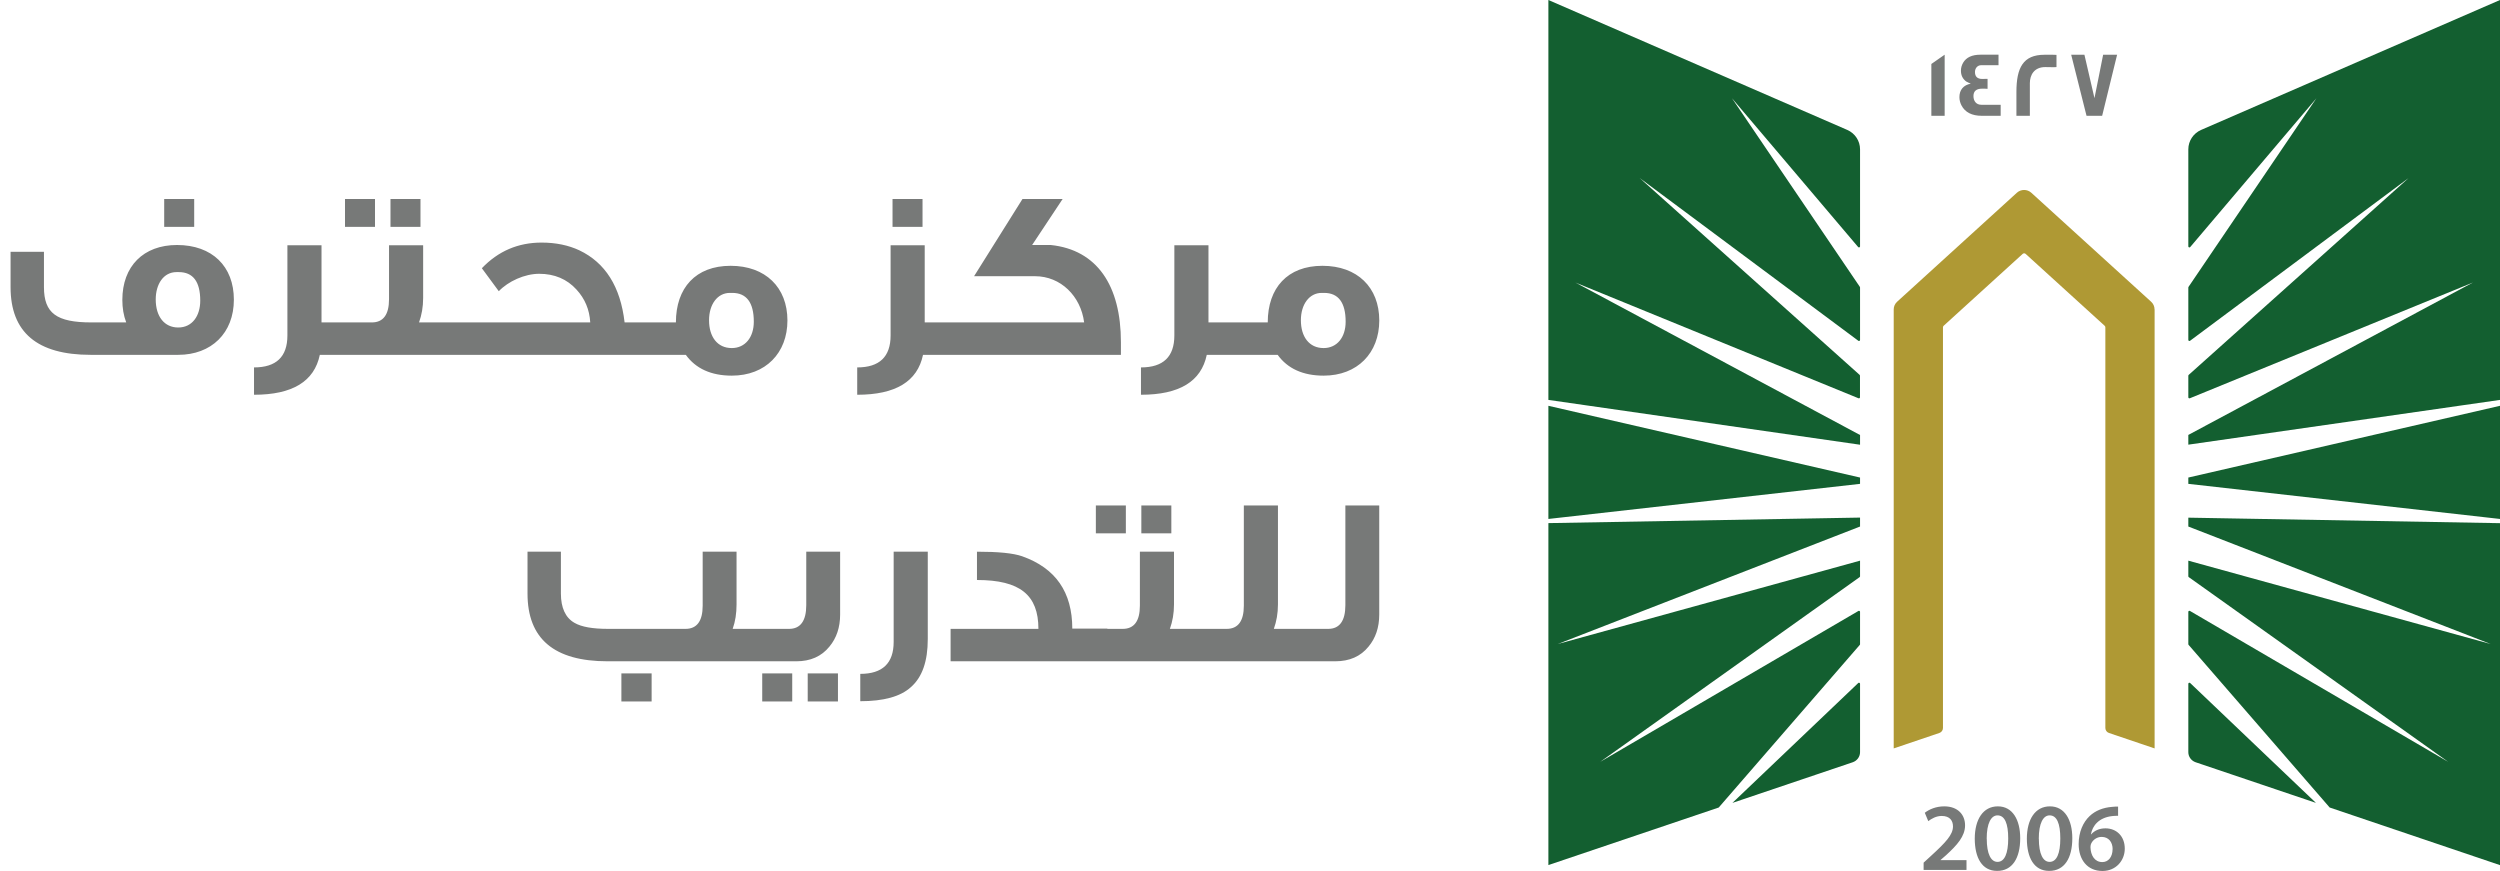 <svg width="155" height="54" viewBox="0 0 155 54" fill="none" xmlns="http://www.w3.org/2000/svg">
<path d="M12.04 14.065H10.18V12.34H12.04V14.065ZM14.5 18.58C14.5 20.65 13.105 22 11.05 22H5.62C2.305 22 0.655 20.605 0.655 17.8V15.61H2.725V17.8C2.725 19.42 3.505 19.99 5.665 19.99H7.825C7.66 19.555 7.585 19.09 7.585 18.595C7.585 16.51 8.89 15.19 10.975 15.19C13.15 15.19 14.5 16.51 14.5 18.58ZM12.415 18.64C12.415 17.455 11.965 16.87 11.08 16.87H10.945C10.135 16.87 9.655 17.62 9.655 18.565C9.655 19.63 10.195 20.305 11.05 20.305C11.92 20.305 12.415 19.585 12.415 18.64ZM22.154 22H19.829C19.484 23.65 18.134 24.475 15.749 24.475V22.78C17.129 22.78 17.819 22.12 17.819 20.8V15.205H19.934V19.99H22.154V22ZM26.07 14.065H24.21V12.34H26.07V14.065ZM23.25 14.065H21.39V12.34H23.25V14.065ZM28.44 22H21.675V19.99H23.055C23.76 19.99 24.12 19.51 24.12 18.55V15.205H26.235V18.475C26.235 19.03 26.145 19.525 25.98 19.99H28.44V22ZM40.315 22H28.075V19.99H36.595C36.55 19.195 36.265 18.52 35.74 17.95C35.155 17.305 34.375 16.975 33.43 16.975C32.53 16.975 31.51 17.44 30.925 18.055C30.715 17.77 30.37 17.305 29.875 16.63C30.895 15.565 32.125 15.04 33.58 15.04C34.465 15.04 35.245 15.205 35.92 15.52C37.525 16.285 38.47 17.77 38.725 19.99H40.315V22ZM48.821 19.87C48.821 21.88 47.471 23.29 45.371 23.29C44.096 23.29 43.136 22.855 42.521 22H39.821V19.99H41.906C41.906 17.845 43.136 16.48 45.296 16.48C47.456 16.48 48.821 17.815 48.821 19.87ZM46.736 19.945C46.736 18.76 46.286 18.16 45.401 18.16H45.251C44.486 18.16 43.961 18.865 43.961 19.855C43.961 20.875 44.471 21.58 45.371 21.58C46.196 21.58 46.736 20.92 46.736 19.945ZM57.197 14.065H55.337V12.34H57.197V14.065ZM59.552 22H57.227C56.882 23.65 55.532 24.475 53.147 24.475V22.78C54.527 22.78 55.217 22.12 55.217 20.8V15.205H57.332V19.99H59.552V22ZM69.497 22H58.577V19.99H67.217C67.007 18.355 65.762 17.125 64.172 17.125H60.392L63.392 12.34H65.882L63.992 15.19H65.147C68.012 15.49 69.497 17.695 69.497 21.22V22ZM77.145 22H74.82C74.475 23.65 73.125 24.475 70.74 24.475V22.78C72.12 22.78 72.81 22.12 72.81 20.8V15.205H74.925V19.99H77.145V22ZM85.515 19.87C85.515 21.88 84.165 23.29 82.065 23.29C80.79 23.29 79.83 22.855 79.215 22H76.515V19.99H78.6C78.6 17.845 79.83 16.48 81.99 16.48C84.15 16.48 85.515 17.815 85.515 19.87ZM83.43 19.945C83.43 18.76 82.98 18.16 82.095 18.16H81.945C81.18 18.16 80.655 18.865 80.655 19.855C80.655 20.875 81.165 21.58 82.065 21.58C82.89 21.58 83.43 20.92 83.43 19.945Z" fill="#777978"/>
<path d="M47.871 41H37.671C34.356 41 32.706 39.605 32.706 36.8V34.205H34.776V36.8C34.776 37.685 35.061 38.3 35.616 38.615C36.051 38.87 36.741 38.99 37.716 38.99H42.501C43.206 38.99 43.566 38.51 43.566 37.55V34.205H45.666V37.475C45.666 38.03 45.591 38.525 45.426 38.99H47.871V41ZM40.401 43.49H38.526V41.75H40.401V43.49ZM52.088 38.105C52.088 38.9 51.863 39.56 51.428 40.085C50.933 40.7 50.243 41 49.373 41H47.588V38.99H48.923C49.628 38.99 49.988 38.495 49.988 37.52V34.205H52.088V38.105ZM51.953 43.49H50.078V41.75H51.953V43.49ZM49.118 43.49H47.258V41.75H49.118V43.49ZM57.522 39.62C57.522 41 57.177 41.99 56.472 42.605C55.827 43.19 54.777 43.475 53.337 43.475V41.78C54.717 41.78 55.407 41.12 55.407 39.8V34.205H57.522V39.62ZM68.657 41H58.937V38.99H64.382C64.382 36.89 63.242 35.96 60.572 35.96V34.205C61.892 34.205 62.822 34.295 63.377 34.49C65.447 35.225 66.482 36.71 66.482 38.975H68.657V41ZM72.623 33.065H70.763V31.34H72.623V33.065ZM69.803 33.065H67.943V31.34H69.803V33.065ZM74.993 41H68.228V38.99H69.608C70.313 38.99 70.673 38.51 70.673 37.55V34.205H72.788V37.475C72.788 38.03 72.698 38.525 72.533 38.99H74.993V41ZM81.438 41H74.628V38.99H76.053C76.758 38.99 77.118 38.51 77.118 37.55V31.34H79.233V37.475C79.233 38.03 79.143 38.525 78.978 38.99H81.438V41ZM85.513 38.105C85.513 38.9 85.288 39.56 84.853 40.085C84.358 40.7 83.668 41 82.783 41H80.803V38.99H82.348C83.053 38.99 83.413 38.495 83.413 37.52V31.34H85.513V38.105Z" fill="#777978"/>
<path d="M115.323 32.645L96.577 39.93L115.323 34.761V35.73C115.323 35.751 115.311 35.771 115.295 35.783L99.213 47.234L115.222 37.879C115.266 37.855 115.323 37.882 115.323 37.935V39.938C115.323 39.938 115.32 39.97 115.308 39.982L106.561 50.066L96 53.634V32.433L115.323 32.09V32.645ZM115.21 42.348C115.251 42.307 115.323 42.335 115.323 42.395V46.635C115.323 46.916 115.14 47.166 114.872 47.259L107.41 49.78L115.21 42.348ZM115.323 29.608V29.999L96 32.175V25.16L115.323 29.608ZM114.535 8.057C115.011 8.266 115.323 8.737 115.323 9.256V15.277C115.323 15.337 115.247 15.365 115.206 15.317L107.382 6.09L115.312 17.787C115.313 17.79 115.323 17.812 115.323 17.823V21.077C115.323 21.129 115.262 21.161 115.218 21.129L101.66 11.037L115.3 23.245C115.302 23.248 115.319 23.274 115.319 23.293V24.633C115.319 24.681 115.271 24.709 115.227 24.693L97.676 17.518L115.323 26.97V27.573L96 24.794V0L114.535 8.057Z" fill="#135F30"/>
<path d="M133.586 19.186V46.402L130.756 45.444C130.622 45.4 130.532 45.275 130.532 45.135V20.293C130.532 20.256 130.516 20.22 130.487 20.196L125.587 15.739C125.538 15.695 125.457 15.695 125.408 15.739L120.508 20.196C120.48 20.22 120.464 20.256 120.464 20.293V45.135C120.464 45.275 120.374 45.4 120.24 45.444L117.41 46.402V19.186C117.41 19.001 117.487 18.828 117.625 18.704L125.046 11.95C125.299 11.721 125.689 11.721 125.941 11.95L133.366 18.704C133.505 18.828 133.582 19.001 133.582 19.186H133.586Z" fill="#AF9934"/>
<path d="M155 32.437V53.638L144.44 50.066L135.693 39.982C135.681 39.97 135.676 39.938 135.676 39.938V37.935C135.676 37.882 135.733 37.855 135.778 37.879L151.788 47.234L135.705 35.783C135.688 35.771 135.676 35.751 135.676 35.73V34.761L154.422 39.93L135.676 32.645V32.095L155 32.437ZM135.791 42.348L143.589 49.78L136.127 47.259C135.859 47.166 135.676 46.916 135.676 46.635V42.395C135.676 42.335 135.75 42.307 135.791 42.348ZM155 32.175L135.676 29.999V29.608L155 25.16V32.175ZM155 24.794L135.676 27.569V26.966L153.325 17.514L135.77 24.693C135.725 24.709 135.676 24.681 135.676 24.633V23.293C135.677 23.273 135.697 23.245 135.697 23.245L149.335 11.037L135.782 21.129C135.737 21.161 135.676 21.129 135.676 21.077V17.823C135.676 17.812 135.686 17.79 135.688 17.787L143.618 6.09L135.794 15.317C135.754 15.366 135.677 15.337 135.676 15.277V9.256C135.676 8.737 135.99 8.266 136.465 8.057L155 0V24.794Z" fill="#135F30"/>
<path d="M131.321 50.01V50.581C131.213 50.578 131.097 50.581 130.951 50.597C130.13 50.694 129.735 51.188 129.637 51.727H129.654C129.845 51.51 130.142 51.357 130.537 51.357C131.211 51.357 131.736 51.833 131.736 52.617C131.736 53.357 131.187 54.001 130.353 54.001C129.402 54 128.877 53.288 128.877 52.331C128.878 51.587 129.15 50.979 129.556 50.597C129.914 50.259 130.39 50.07 130.947 50.026C131.109 50.006 131.231 50.006 131.321 50.01ZM123.867 49.994C124.782 49.994 125.253 50.83 125.253 51.968C125.253 53.215 124.761 53.996 123.822 53.996C122.883 53.995 122.439 53.183 122.435 52.004C122.435 50.802 122.952 49.994 123.867 49.994ZM127.096 49.994C128.011 49.994 128.483 50.83 128.483 51.968C128.483 53.215 127.99 53.995 127.051 53.996C126.112 53.996 125.669 53.183 125.665 52.004C125.665 50.802 126.181 49.994 127.096 49.994ZM120.542 49.994C121.407 49.994 121.834 50.533 121.834 51.169C121.834 51.848 121.342 52.395 120.655 53.023L120.317 53.316V53.329H121.923V53.936H119.272L119.264 53.931V53.485L119.728 53.059C120.647 52.218 121.081 51.752 121.085 51.241C121.085 50.891 120.899 50.589 120.386 50.589C120.041 50.589 119.748 50.762 119.553 50.911L119.337 50.392C119.618 50.171 120.045 49.994 120.542 49.994ZM130.3 51.888C130.02 51.888 129.772 52.057 129.658 52.291C129.629 52.347 129.609 52.419 129.609 52.52C129.621 53.031 129.865 53.449 130.345 53.449C130.727 53.449 130.979 53.119 130.979 52.653L130.984 52.657C130.984 52.21 130.735 51.888 130.3 51.888ZM123.846 50.553C123.452 50.553 123.175 51.035 123.175 52.001L123.179 52.004C123.179 52.95 123.44 53.437 123.846 53.437C124.285 53.437 124.509 52.914 124.509 51.985C124.509 51.056 124.294 50.553 123.846 50.553ZM127.076 50.553C126.681 50.553 126.405 51.035 126.405 52.001L126.409 52.004C126.409 52.95 126.669 53.437 127.076 53.437C127.515 53.437 127.739 52.914 127.739 51.985C127.739 51.056 127.523 50.553 127.076 50.553ZM131.33 50.581L131.321 50.585V50.581C131.324 50.582 131.327 50.581 131.33 50.581Z" fill="#777978"/>
<path d="M120.569 7.18H119.744V3.966L120.569 3.391V7.18ZM123.908 4.042H122.834C122.603 4.042 122.448 4.232 122.448 4.465C122.448 4.754 122.603 4.895 122.904 4.895C122.921 4.895 122.973 4.895 123.07 4.891H123.229V5.507C123.229 5.507 123.164 5.506 123.062 5.498H122.883C122.534 5.498 122.354 5.651 122.354 5.957C122.354 6.263 122.525 6.496 122.842 6.496H124.042V7.172L124.038 7.18H122.875C122.257 7.18 121.833 6.963 121.61 6.532C121.529 6.375 121.484 6.202 121.484 6.021C121.484 5.575 121.733 5.273 122.188 5.188C122.123 5.164 122.025 5.116 121.903 5.052C121.683 4.887 121.578 4.665 121.578 4.38C121.578 4.203 121.627 4.038 121.716 3.886C121.911 3.556 122.269 3.391 122.786 3.391H123.908V4.042ZM126.758 3.395C127.226 3.395 127.47 3.394 127.502 3.402V4.159H127.499C127.499 4.159 127.437 4.167 127.328 4.167C127.21 4.167 127.035 4.159 126.807 4.159C126.116 4.159 125.851 4.653 125.851 5.156V7.18H125.018V5.703C125.018 4.203 125.429 3.395 126.758 3.395ZM129.857 6.086L130.394 3.395H131.26L130.333 7.18H129.365L128.414 3.395H129.235L129.857 6.086Z" fill="#777978"/>
</svg>

